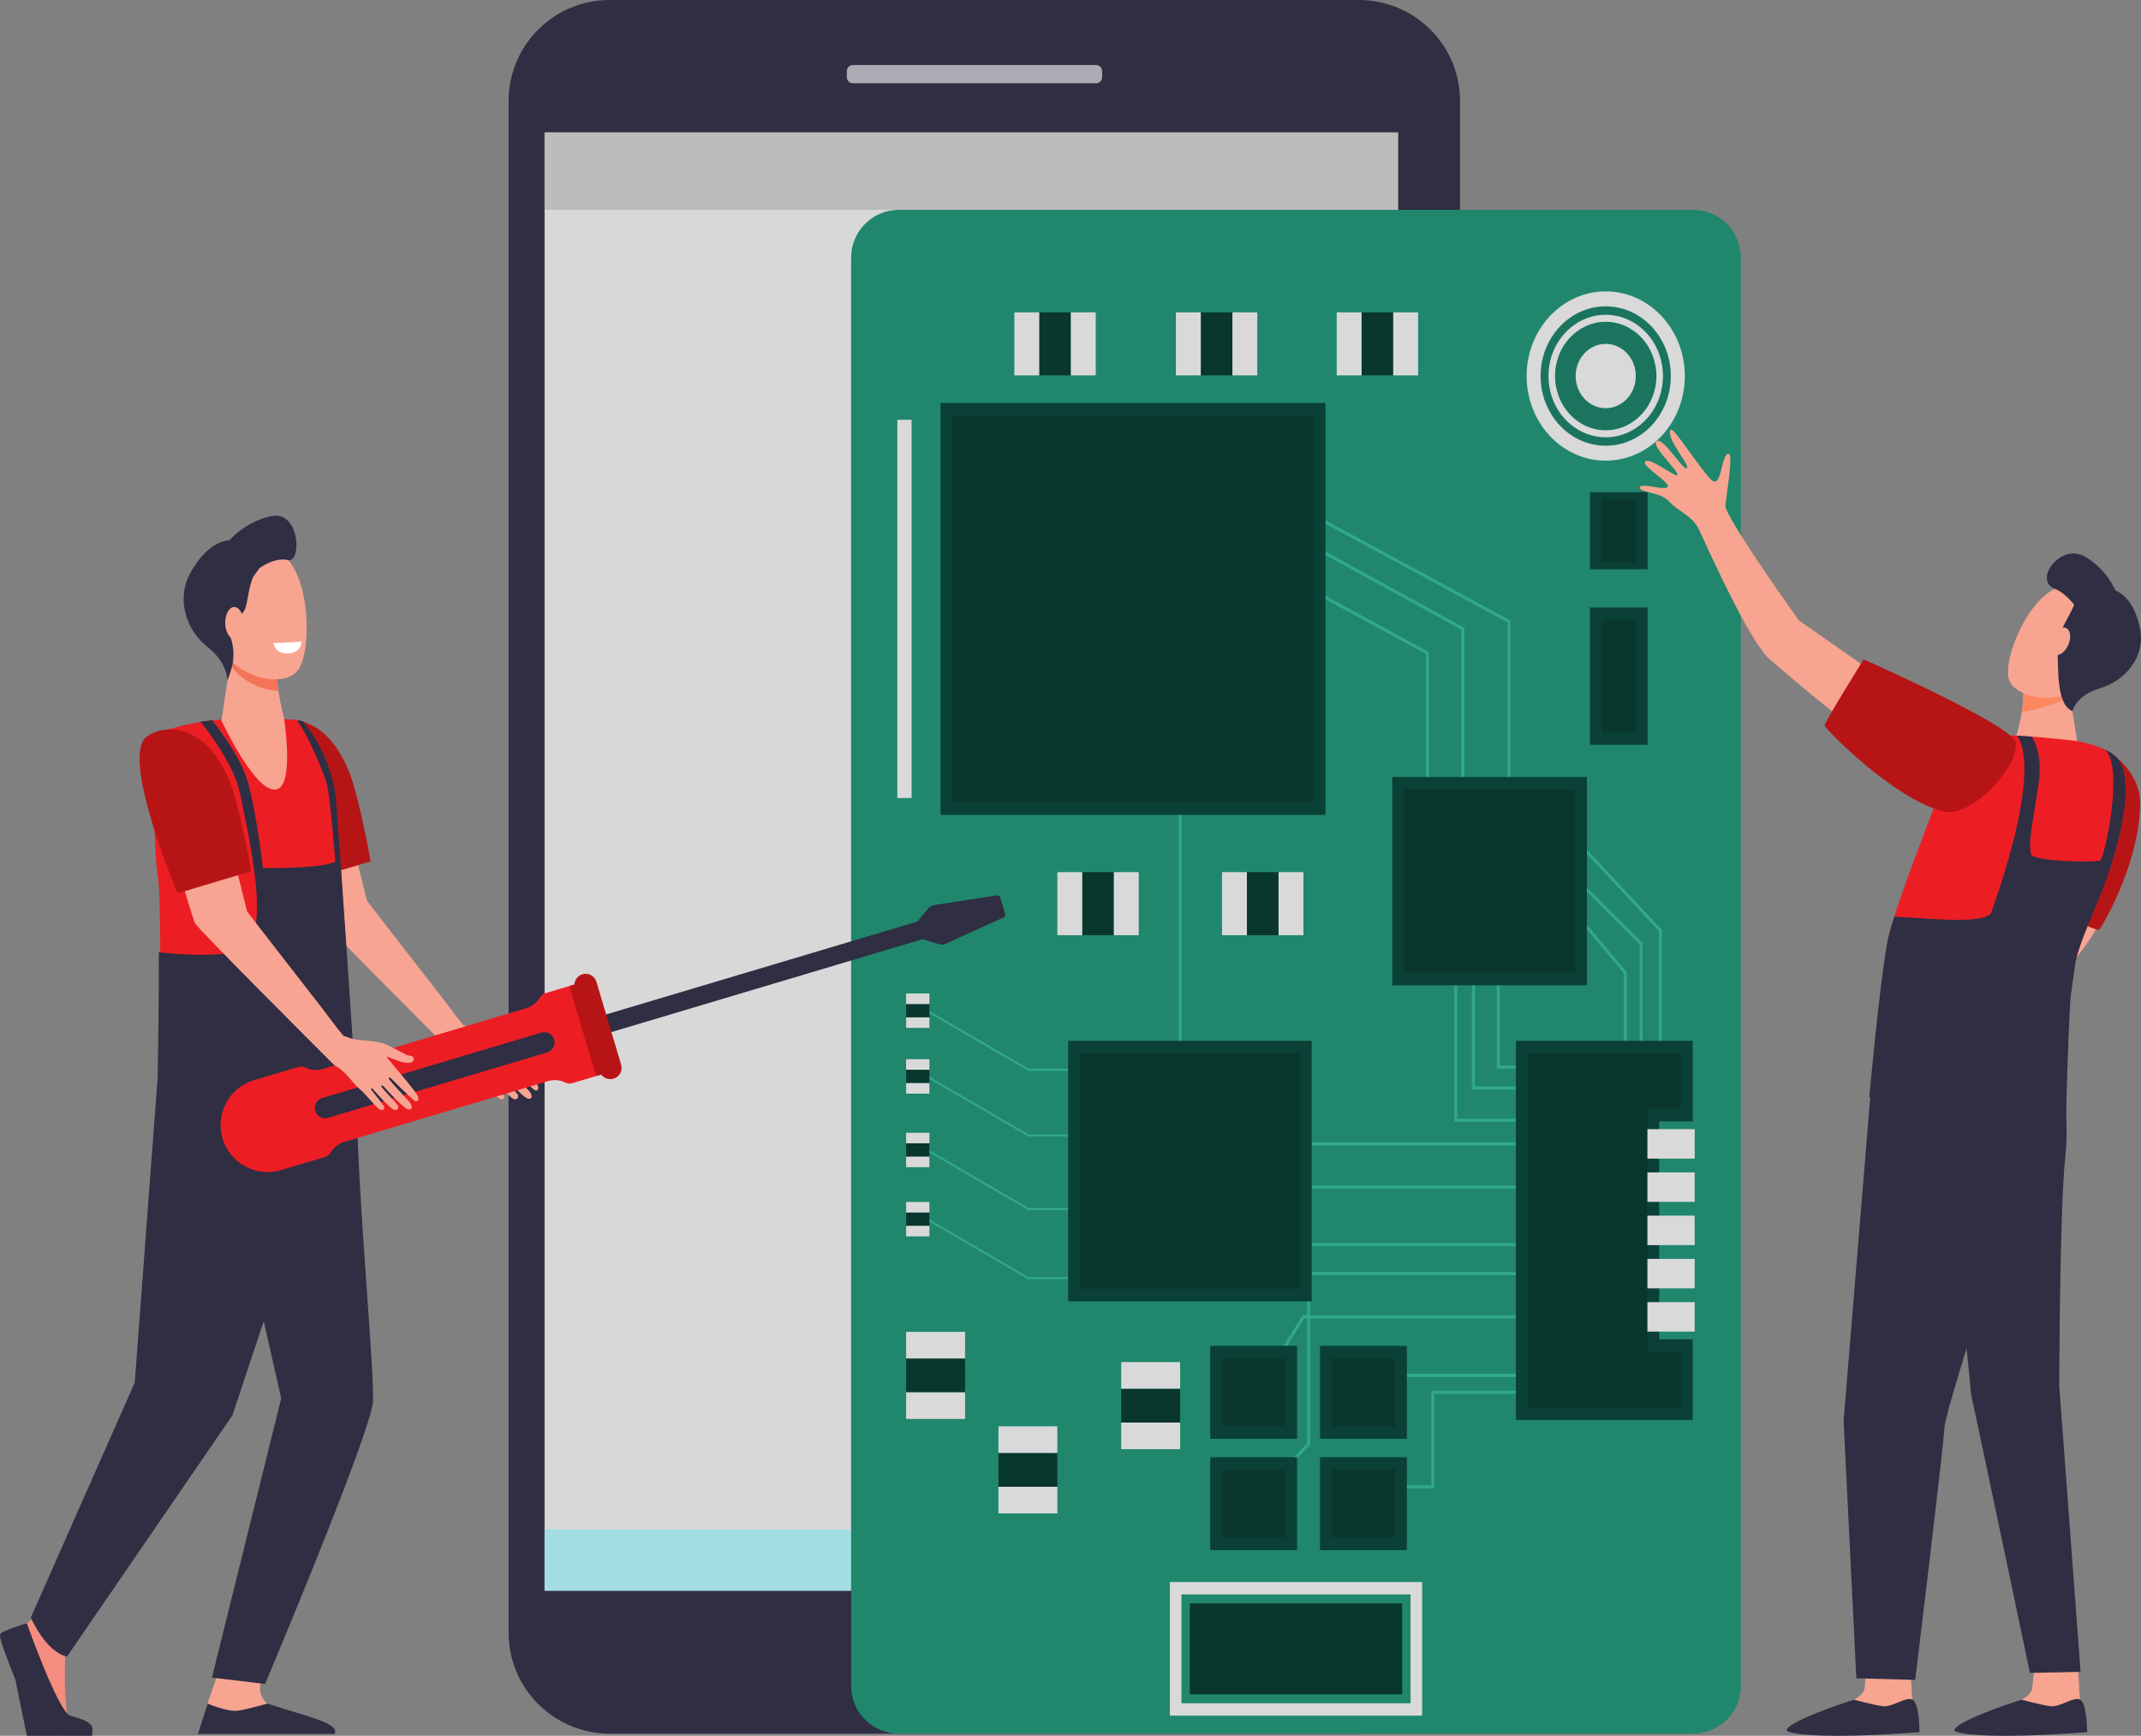 <?xml version="1.0" encoding="utf-8"?>
<!-- Generator: Adobe Illustrator 17.0.0, SVG Export Plug-In . SVG Version: 6.00 Build 0)  -->
<!DOCTYPE svg PUBLIC "-//W3C//DTD SVG 1.1//EN" "http://www.w3.org/Graphics/SVG/1.1/DTD/svg11.dtd">
<svg version="1.1" id="Layer_1" xmlns="http://www.w3.org/2000/svg" xmlns:xlink="http://www.w3.org/1999/xlink" x="0px" y="0px"
	 width="338.589px" height="274.492px" viewBox="0 0 338.589 274.492" enable-background="new 0 0 338.589 274.492"
	 xml:space="preserve">
<rect x="0" y="0" width="338.589" height="274.492" fill="#808080" stroke="none"/>
<g>
	<g>
		<path fill="#2F2E43" d="M220.356,0.951L220.356,0.951c-0.011-0.004-0.023-0.008-0.034-0.012c-0.321-0.115-0.647-0.218-0.977-0.313
			c-0.112-0.032-0.224-0.066-0.338-0.096c-0.119-0.031-0.24-0.059-0.36-0.088c-0.122-0.029-0.245-0.058-0.368-0.085
			c-0.116-0.025-0.233-0.048-0.351-0.07c-0.131-0.025-0.263-0.049-0.396-0.071c-0.112-0.019-0.225-0.036-0.338-0.052
			c-0.143-0.02-0.287-0.038-0.431-0.055c-0.105-0.012-0.21-0.025-0.315-0.035c-0.165-0.016-0.331-0.027-0.497-0.038
			c-0.087-0.006-0.174-0.013-0.262-0.017C215.433,0.007,215.177,0,214.918,0H96.411c-0.276,0-0.55,0.007-0.822,0.021
			c-0.545,0.028-1.082,0.082-1.611,0.163c-0.264,0.04-0.527,0.087-0.787,0.141c-6.762,1.384-11.968,7.038-12.677,14.021
			c-0.055,0.537-0.083,1.082-0.083,1.634v197.204v44.991c0,6.916,4.394,12.804,10.542,15.029v0c0.027,0.01,0.055,0.018,0.082,0.028
			c0.305,0.109,0.615,0.206,0.928,0.296c0.113,0.033,0.225,0.066,0.339,0.096c0.119,0.032,0.24,0.059,0.361,0.088
			c0.122,0.029,0.245,0.058,0.368,0.085c0.116,0.025,0.233,0.047,0.35,0.07c0.131,0.025,0.263,0.049,0.396,0.071
			c0.112,0.018,0.225,0.036,0.338,0.052c0.143,0.021,0.287,0.038,0.431,0.055c0.105,0.012,0.21,0.025,0.315,0.035
			c0.165,0.016,0.331,0.027,0.497,0.038c0.087,0.006,0.174,0.013,0.262,0.017c0.255,0.012,0.512,0.019,0.77,0.019h118.507
			c0.552,0,1.097-0.028,1.634-0.082c7.521-0.764,13.5-6.743,14.263-14.264c0.055-0.537,0.082-1.082,0.082-1.634V60.971V15.98
			C230.898,9.064,226.504,3.176,220.356,0.951z"/>
		<rect x="86.122" y="20.947" fill="#D8D8D8" width="134.973" height="230.596"/>
		<path opacity="0.6" fill="#FFFFFF" d="M173.332,13.176h-38.441c-0.534,0-0.968-0.433-0.968-0.967v-0.955
			c0-0.534,0.433-0.968,0.968-0.968h38.441c0.534,0,0.968,0.433,0.968,0.968v0.954C174.3,12.742,173.867,13.176,173.332,13.176z"/>
		<rect x="86.122" y="20.947" opacity="0.6" fill="#AAAAAA" width="134.973" height="12.237"/>
		<rect x="86.122" y="241.868" fill="#A4DEE3" width="134.973" height="9.675"/>
	</g>
	<g>
		<path fill="#20876C" d="M267.764,274.155H142.151c-4.17,0-7.55-3.38-7.55-7.55V40.735c0-4.17,3.38-7.55,7.55-7.55h125.613
			c4.17,0,7.55,3.38,7.55,7.55v225.869C275.314,270.775,271.934,274.155,267.764,274.155z"/>
		<g>
			<rect x="141.906" y="66.38" fill="#D9D9D9" width="2.261" height="59.821"/>
			<g>
				<polygon fill="#31A88A" points="174.829,169.332 162.599,169.332 162.564,169.312 146.517,159.975 146.665,159.683 162.678,169 
					174.829,169 				"/>
			</g>
			<g>
				<polygon fill="#31A88A" points="174.829,179.727 162.599,179.727 162.564,179.707 146.517,170.37 146.665,170.078 
					162.678,179.395 174.829,179.395 				"/>
			</g>
			<g>
				<polygon fill="#31A88A" points="174.829,191.359 162.599,191.359 162.564,191.339 146.517,182.002 146.665,181.71 
					162.678,191.026 174.829,191.026 				"/>
			</g>
			<g>
				<polygon fill="#31A88A" points="174.829,202.3 162.599,202.3 162.564,202.28 146.517,192.943 146.665,192.651 162.678,201.968 
					174.829,201.968 				"/>
			</g>
			<rect x="143.299" y="169.166" fill="#09362D" width="3.681" height="2.115"/>
			<rect x="143.299" y="167.503" fill="#D9D9D9" width="3.681" height="1.663"/>
			<rect x="143.299" y="171.281" fill="#D9D9D9" width="3.681" height="1.663"/>
			<rect x="143.299" y="180.798" fill="#09362D" width="3.681" height="2.115"/>
			<rect x="143.299" y="179.135" fill="#D9D9D9" width="3.681" height="1.663"/>
			<rect x="143.299" y="182.913" fill="#D9D9D9" width="3.681" height="1.663"/>
			<rect x="143.299" y="191.739" fill="#09362D" width="3.681" height="2.115"/>
			<rect x="143.299" y="190.076" fill="#D9D9D9" width="3.681" height="1.663"/>
			<rect x="143.299" y="193.854" fill="#D9D9D9" width="3.681" height="1.663"/>
			<rect x="143.299" y="158.772" fill="#09362D" width="3.681" height="2.115"/>
			<rect x="143.299" y="157.109" fill="#D9D9D9" width="3.681" height="1.663"/>
			<rect x="143.299" y="160.887" fill="#D9D9D9" width="3.681" height="1.663"/>
			<g>
				<polygon fill="#31A88A" points="231.581,134.327 231.115,134.327 231.115,99.585 205.472,85.487 205.685,85.044 231.581,99.281 
									"/>
			</g>
			<g>
				<polygon fill="#31A88A" points="245.922,187.981 186.399,187.981 186.399,114.886 186.865,114.886 186.865,187.482 
					245.922,187.482 				"/>
			</g>
			<g>
				<rect x="193.258" y="196.579" fill="#31A88A" width="52.664" height="0.499"/>
			</g>
			<g>
				<rect x="216.277" y="217.253" fill="#31A88A" width="29.645" height="0.499"/>
			</g>
			<g>
				<polygon fill="#31A88A" points="199.888,218.73 199.5,218.453 206.005,207.998 245.922,207.998 245.922,208.497 
					206.255,208.497 				"/>
			</g>
			<g>
				<polygon fill="#31A88A" points="226.828,235.365 215.621,235.365 215.621,234.867 226.362,234.867 226.362,219.93 
					244.817,219.93 244.817,220.428 226.828,220.428 				"/>
			</g>
			<g>
				<polygon fill="#31A88A" points="199.859,236.271 199.529,235.919 206.726,228.218 206.726,201.16 245.922,201.16 
					245.922,201.658 207.192,201.658 207.192,228.425 				"/>
			</g>
			<g>
				<rect x="205.578" y="180.643" fill="#31A88A" width="40.344" height="0.499"/>
			</g>
			<g>
				<polygon fill="#31A88A" points="248.13,172.314 232.781,172.314 232.781,150.352 233.247,150.352 233.247,171.815 
					248.13,171.815 				"/>
			</g>
			<g>
				<polygon fill="#31A88A" points="247.095,177.409 229.986,177.409 229.986,151.309 230.452,151.309 230.452,176.911 
					247.095,176.911 				"/>
			</g>
			<g>
				<polygon fill="#31A88A" points="243.638,168.99 236.716,168.99 236.716,150.352 237.181,150.352 237.181,168.492 
					243.638,168.492 				"/>
			</g>
			<g>
				<polygon fill="#31A88A" points="257.267,172.064 256.801,172.064 256.801,153.916 245.749,140.77 246.096,140.436 
					257.267,153.725 				"/>
			</g>
			<g>
				<polygon fill="#31A88A" points="262.81,168.741 262.344,168.741 262.344,147.242 245.758,129.495 246.087,129.142 
					262.81,147.036 				"/>
			</g>
			<g>
				<polygon fill="#31A88A" points="259.751,169.849 259.286,169.849 259.286,149.352 246.936,137.018 247.254,136.654 
					259.751,149.135 				"/>
			</g>
			<g>
				<polygon fill="#31A88A" points="225.983,131.519 225.517,131.519 225.517,103.423 205.472,92.525 205.684,92.081 
					225.983,103.117 				"/>
			</g>
			<g>
				<polygon fill="#31A88A" points="238.89,129.318 238.424,129.318 238.424,98.438 206.025,80.89 206.235,80.445 238.89,98.132 
									"/>
			</g>
			<rect x="220.176" y="122.878" fill="#0A4035" width="30.782" height="32.937"/>
			<rect x="222.04" y="124.872" fill="#09362D" width="27.055" height="28.949"/>
			<rect x="148.739" y="63.722" fill="#0A4035" width="60.877" height="65.138"/>
			<rect x="150.603" y="65.716" fill="#09362D" width="57.149" height="61.15"/>
			<rect x="168.928" y="164.587" fill="#0A4035" width="38.514" height="41.21"/>
			<rect x="170.791" y="166.581" fill="#09362D" width="34.787" height="37.222"/>
			<rect x="191.394" y="212.831" fill="#0A4035" width="13.735" height="14.696"/>
			<rect x="193.258" y="214.825" fill="#09362D" width="10.007" height="10.708"/>
			<rect x="208.754" y="212.831" fill="#0A4035" width="13.734" height="14.696"/>
			<rect x="210.617" y="214.825" fill="#09362D" width="10.007" height="10.708"/>
			<rect x="191.394" y="230.445" fill="#0A4035" width="13.735" height="14.696"/>
			<rect x="193.258" y="232.439" fill="#09362D" width="10.007" height="10.708"/>
			<rect x="208.754" y="230.445" fill="#0A4035" width="13.734" height="14.696"/>
			<rect x="210.617" y="232.439" fill="#09362D" width="10.007" height="10.708"/>
			<polygon fill="#0A4035" points="239.734,224.553 239.734,164.587 267.686,164.587 267.686,177.344 262.393,177.344 
				262.393,211.796 267.686,211.796 267.686,224.553 			"/>
			<polygon fill="#09362D" points="260.53,213.79 260.53,175.35 265.822,175.35 265.822,166.581 241.597,166.581 241.597,222.559 
				265.822,222.559 265.822,213.79 			"/>
			<g>
				<rect x="260.53" y="178.562" fill="#D9D9D9" width="7.478" height="4.66"/>
				<rect x="260.53" y="185.401" fill="#D9D9D9" width="7.478" height="4.66"/>
				<rect x="260.53" y="192.24" fill="#D9D9D9" width="7.478" height="4.66"/>
				<rect x="260.53" y="199.079" fill="#D9D9D9" width="7.478" height="4.66"/>
				<rect x="260.53" y="205.917" fill="#D9D9D9" width="7.478" height="4.66"/>
			</g>
			<ellipse fill="#D9D9D9" cx="253.937" cy="59.465" rx="12.508" ry="13.383"/>
			<ellipse fill="#1B755E" cx="253.937" cy="59.465" rx="10.299" ry="11.02"/>
			<ellipse fill="#D9D9D9" cx="253.937" cy="59.465" rx="9.05" ry="9.683"/>
			<ellipse fill="#1B755E" cx="253.937" cy="59.465" rx="8.015" ry="8.576"/>
			<ellipse fill="#D9D9D9" cx="253.937" cy="59.465" rx="4.753" ry="5.086"/>
			<rect x="143.299" y="214.825" fill="#09362D" width="9.317" height="5.354"/>
			<rect x="143.299" y="210.616" fill="#D9D9D9" width="9.317" height="4.21"/>
			<rect x="143.299" y="220.179" fill="#D9D9D9" width="9.317" height="4.21"/>
			<rect x="157.897" y="229.762" fill="#09362D" width="9.317" height="5.354"/>
			<rect x="157.897" y="225.553" fill="#D9D9D9" width="9.317" height="4.21"/>
			<rect x="157.897" y="235.116" fill="#D9D9D9" width="9.317" height="4.21"/>
			<rect x="177.314" y="219.607" fill="#09362D" width="9.317" height="5.354"/>
			<rect x="177.314" y="215.397" fill="#D9D9D9" width="9.317" height="4.21"/>
			<rect x="177.314" y="224.961" fill="#D9D9D9" width="9.317" height="4.21"/>
			<rect x="171.148" y="137.919" fill="#09362D" width="5.004" height="9.97"/>
			<rect x="176.152" y="137.919" fill="#D9D9D9" width="3.934" height="9.97"/>
			<rect x="167.214" y="137.919" fill="#D9D9D9" width="3.934" height="9.97"/>
			<rect x="197.192" y="137.919" fill="#09362D" width="5.004" height="9.97"/>
			<rect x="202.196" y="137.919" fill="#D9D9D9" width="3.934" height="9.97"/>
			<rect x="193.258" y="137.919" fill="#D9D9D9" width="3.934" height="9.97"/>
			<rect x="164.347" y="49.394" fill="#09362D" width="5.004" height="9.97"/>
			<rect x="169.351" y="49.394" fill="#D9D9D9" width="3.934" height="9.97"/>
			<rect x="160.413" y="49.394" fill="#D9D9D9" width="3.934" height="9.97"/>
			<rect x="189.896" y="49.394" fill="#09362D" width="5.004" height="9.97"/>
			<rect x="194.9" y="49.394" fill="#D9D9D9" width="3.934" height="9.97"/>
			<rect x="185.962" y="49.394" fill="#D9D9D9" width="3.934" height="9.97"/>
			<rect x="215.329" y="49.394" fill="#09362D" width="5.004" height="9.97"/>
			<rect x="220.333" y="49.394" fill="#D9D9D9" width="3.934" height="9.97"/>
			<rect x="211.395" y="49.394" fill="#D9D9D9" width="3.934" height="9.97"/>
			<rect x="251.443" y="96.069" fill="#0A4035" width="9.111" height="21.713"/>
			<rect x="253.306" y="98.063" fill="#09362D" width="5.384" height="17.725"/>
			<rect x="251.443" y="77.826" fill="#0A4035" width="9.111" height="12.195"/>
			<rect x="253.306" y="78.946" fill="#09362D" width="5.384" height="9.955"/>
		</g>
		<g>
			<path fill="#D9D9D9" d="M224.905,271.308h-39.896v-21.125h39.896V271.308z M186.841,269.348h36.232v-17.205h-36.232V269.348z"/>
		</g>
		<rect x="188.164" y="253.559" fill="#09362D" width="33.586" height="14.374"/>
	</g>
	<g>
		<path fill="#F7A491" d="M259.322,77.081c0.154-0.827,3.824,0.534,4.401-0.061c0.577-0.595-3.802-3.172-3.61-3.875
			c0.354-1.294,4.97,2.527,5.171,1.942c0.201-0.585-4.365-4.761-3.28-5.342c1.084-0.581,4.282,4.824,4.777,4.291
			c0.495-0.532-3.426-4.759-2.57-6.057c0.457-0.694,5.786,8.074,6.913,8.199c1.128,0.126,1.187-4.331,2.193-4.421
			c1.007-0.09-0.644,7.988-0.404,8.579c1.552,3.833,11.575,17.776,11.575,17.776s11.801,8.223,15.927,11.195
			c1.246,2.698-3.854,6.388-2.465,8.993c-7.218-4.432-15.868-12.206-17.938-13.912c-3.212-2.648-9.741-17.2-11.257-20.507
			c-1.077-2.348-3.361-2.986-4.772-4.561C262.573,77.744,259.169,77.908,259.322,77.081z"/>
		<path fill="#F8A492" d="M331.827,145.93c-0.193,0.665-0.304,0.885-0.549,1.331c-1.581,2.878-5.251,6.986-5.251,6.986l-2.838-6.395
			c0,0,0.463-2.008,1.265-4.878C327.196,143.689,329.807,144.103,331.827,145.93z"/>
		<path fill="#B71515" d="M315.554,140.383c0,0,15.831,6.817,16.343,6.687c0.33-0.084,6.493-10.401,6.559-20.103
			c0.03-4.481-4.623-9.871-9.816-8.805c-2.614,0.537-2.574,1.264-6.441,6.884C318.332,130.664,315.554,140.383,315.554,140.383z"/>
		<path fill="#F7A491" d="M302.041,262.608c0,0,0.375,6.217,0.378,6.23c0.138,0.789,0.682,2.74,0.682,3.457
			c0,2.696-12.801-2.288-9.932-3.483c0.26-0.108,1.62-0.926,1.705-1.844c0.132-1.414,0.465-4.273,0.465-4.273L302.041,262.608z"/>
		<path fill="#2F2E43" d="M293.2,268.786c0,0,3.005,0.824,4.545,1.031c1.539,0.206,3.569-1.53,4.657-1.061
			c1.198,0.516,1.151,5.162,1.151,5.162s-16.117,1.323-20.649-0.046C281.109,273.33,287.055,270.707,293.2,268.786z"/>
		<path fill="#F7A491" d="M327.039,108.017l1.451,9.179c0,0-5.53,4.44-8.754,3.504c-2.705-0.786-0.85-4.322-0.85-4.322
			s1.441-4.9,0.999-7.468C319.443,106.341,327.039,108.017,327.039,108.017z"/>
		<path fill="#FE875E" d="M325.997,110.792c-1.386,0.655-4.126,1.548-6.259,1.764c0.204-1.284,0.32-2.643,0.147-3.647
			c-0.204-1.185,1.304-1.466,2.987-1.425c2.203,0.189,4.166,0.533,4.166,0.533l0.279,1.764
			C326.899,110.223,326.458,110.574,325.997,110.792z"/>
		<path fill="#F7A491" d="M334.018,97.43c0.228,0.001-2.186,10.254-5.922,12.018s-9.308,0.845-10.354-1.917
			c-1.156-3.055,3.062-13.516,8.317-14.845C331.314,91.357,334.018,97.43,334.018,97.43z"/>
		<path fill="#2F2E43" d="M329.694,88.008c2.984,1.721,4.354,4.274,4.815,5.32c1.401,0.665,3.096,2.102,3.909,5.976
			c1.001,4.763-2.556,8.435-6.327,9.539c-3.771,1.104-4.353,3.6-4.353,3.6l-0.428-2.685c0,0,0.839-2.338,2.1-3.508
			c1.261-1.17-0.597-2.875-0.761-4.266c-0.126-1.071,0.663-3.15,0.492-4.908c0,0-2.095-3.175-4.16-3.96
			C321.461,91.778,325.865,85.8,329.694,88.008z"/>
		<path fill="#F7A491" d="M328.551,262.608c0,0,0.375,6.217,0.378,6.23c0.138,0.789,0.682,2.74,0.682,3.457
			c0,2.696-12.801-2.288-9.932-3.483c0.26-0.108,1.62-0.926,1.705-1.844c0.132-1.414,0.465-4.273,0.465-4.273L328.551,262.608z"/>
		<path fill="#2F2E43" d="M319.71,268.786c0,0,3.005,0.824,4.545,1.031c1.539,0.206,3.569-1.53,4.657-1.061
			c1.198,0.516,1.151,5.162,1.151,5.162s-16.117,1.323-20.649-0.046C307.619,273.33,313.566,270.707,319.71,268.786z"/>
		<path fill="#2F2E43" d="M325.328,164.539c0,0,2.169,10.488,1.285,18.44c-0.884,7.953-0.953,36.202-0.953,36.202l3.374,45.199
			l-8.005,0.175c0,0-9.492-45.178-9.315-44.018c0.177,1.16-3.183-31.81-3.183-31.81l11.316-25.183L325.328,164.539z"/>
		<path fill="#2F2E43" d="M323.207,164.042c0,0,1.414,9.444-0.354,13.585c-1.768,4.142-15.166,44.781-15.342,48.095
			c-0.177,3.313-4.632,39.938-4.632,39.938l-9.308-0.262l-2.014-40.719l4.216-51.177l4.094-12.939L323.207,164.042z"/>
		<path fill="#F7A491" d="M328.49,117.196c0,0-2.295,1.506-4.436,1.332c-2.141-0.175-5.168-2.15-5.168-2.15l0.421-1.426
			c0,0,5.538-0.807,5.678-0.72C325.124,114.319,328.49,117.196,328.49,117.196z"/>
		<path fill="#EC1E24" d="M298.452,149.131c1.222-6.648,10.078-27.336,10.786-31.147c0.344-1.853,5.121-1.894,9.671-1.652
			c4.806,0.255,9.581,0.863,9.581,0.863s4.255,0.699,6.127,2.453c1.872,1.754,2.369,6.605-0.322,15.814
			c-2.124,7.269-4.758,11.261-6.061,16.556c-0.264,1.776-0.49,3.528-0.79,5.576c-0.479,7.917-10.29,7.438-10.29,7.438
			s-8.356,10.248-17.02,2.959C300.135,167.991,297.2,155.943,298.452,149.131z"/>
		<path fill="#B71515" d="M294.73,104.271c0,0-6.251,9.99-6.182,10.516c0.045,0.339,10.904,11.646,18.851,13.539
			c4.394,1.047,11.904-7.078,11.384-10.904C318.422,114.771,294.73,104.271,294.73,104.271z"/>
		<path fill="#2F2E43" d="M334.617,119.649c-0.46-0.431-1.065-0.798-1.714-1.107c3.039,2.894-0.08,16.973-0.714,17.466
			c-0.634,0.493-10.716,0.218-10.99-0.916c-0.493-2.043,0.352-5.283,1.198-11.201c0.57-3.99-0.397-6.313-1.088-7.404
			c-0.784-0.058-1.591-0.111-2.399-0.154c0,0,4.618,3.572-3.961,27.872c-0.705,1.996-9.104,1.103-15.373,0.741
			c-0.528,1.674-0.925,3.114-1.122,4.186c-1.252,6.812-2.829,24.354-2.829,24.354c8.664,7.29,31.135,2.619,31.135,2.619
			s0.207-10.593,0.686-18.51c0.3-2.047,0.526-3.799,0.79-5.576c1.303-5.295,3.937-9.286,6.061-16.556
			C336.986,126.254,336.489,121.403,334.617,119.649z"/>
		<path fill="#2F2E43" d="M327.318,93.316c0,0,1.101,0.898,0.697,2.281c-0.405,1.383-3.152,5.257-2.729,7.019
			c0.423,1.761-0.411,8.675,2.454,9.828c0,0,0.805-4.263,0.963-4.263s2.264-1.11,2.44-1.982c0.176-0.872,0.176-4.174,0.202-4.306
			c0.026-0.132-0.872-7.503-0.872-7.503L327.318,93.316z"/>
		<path fill="#F7A491" d="M324.461,100.941c-0.488,1.184-0.289,2.36,0.446,2.626c0.735,0.266,1.726-0.478,2.214-1.662
			c0.488-1.184,0.289-2.36-0.446-2.626C325.941,99.013,324.949,99.757,324.461,100.941z"/>
	</g>
	<g>
		<path fill="#F8A492" d="M71.929,166.797c-0.085-0.052-0.162-0.113-0.232-0.184c-2.267-2.26-21.293-21.248-21.892-22.312
			c-0.54-0.96-6.177-20.857-6.177-20.857l9.827,0.537l4.57,18.438c0.587,0.81,11.959,15.424,11.959,15.424s2.014,2.736,3.3,4.277
			c0.476,0.168,0.93,0.322,1.31,0.44c0.847,0.207,1.628,0.272,2.305,0.304c0.851,0.04,2.538,0.336,2.913,0.509
			c0.435,0.201,1.32,0.645,1.849,0.919c0.529,0.274,1.16,0.574,1.423,0.752c0.16,0.109,0.582,0.199,0.888,0.253
			c0.456,0.08,0.58,0.682,0.189,0.929c-0.368,0.232-0.987,0.141-1.371,0.083c-1.085-0.165-2.607-1.026-2.624-0.86
			c-0.018,0.166,1.933,2.397,2.14,2.666c0.207,0.269,2.46,2.875,2.73,3.525c0.27,0.65-0.089,0.924-0.463,0.768
			c-0.322-0.134-3.701-3.505-3.701-3.505s-0.432-0.429-0.453-0.104c-0.021,0.324,3.041,3.391,3.412,3.933
			c0.371,0.542,0.365,1.078-0.253,1.032c-0.751-0.056-3.818-3.529-3.818-3.529s-0.392-0.429-0.506-0.205
			c-0.114,0.223,2.535,2.788,2.66,3.137c0.125,0.349-0.091,0.793-0.646,0.635c-0.654-0.186-3.365-3.31-3.365-3.31
			s-0.273-0.179-0.286,0.007c-0.013,0.186,2.089,2.534,2.111,2.961c0.019,0.359-0.302,0.381-0.302,0.381
			c-0.674,0.197-2.403-2.367-3.547-3.293c-1.145-0.926-1.994-2.501-3.479-3.455C72.306,167.031,72.075,166.887,71.929,166.797z"/>
		<path fill="#B71515" d="M46.952,139.715l11.662-3.503c0,0-1.786-10.073-3.374-14.069c-4.435-11.159-12.799-8.679-13.853-6.355
			C39.029,120.987,46.952,139.715,46.952,139.715z"/>
		<path fill="#EC1E24" d="M53.041,125.596c0.242,1.692,3.316,48.341,3.316,48.341c-21.043,10.287-31.285,1.183-31.285,1.183
			s0.689-32.302-0.137-36.699c-0.546-2.909-1.227-22.238,0.636-22.78c2.39-0.695,5.13-1.433,8.117-1.746
			c2.55-0.268,12.454-0.423,14.226,0.179C47.914,114.076,52.024,118.48,53.041,125.596z"/>
		<path fill="#F48C7F" d="M12.488,259.12c0,0-2.144,2.099-2.192,2.869c-0.049,0.77-0.19,9.021,0.685,9.792
			c0.875,0.77,3.445,1.316,2.619,2.183c-0.625,0.655-5.43,0.515-8.614,0.339c-0.929-0.051-2.095-7.494-2.464-8.587
			c-0.535-1.589-1.835-5.167-1.349-6.274c0.237-0.54,1.37-1.648,2.967-2.683c1.679-1.088,3.286-3.512,3.286-3.512L12.488,259.12z"/>
		<path fill="#F7A491" d="M34.694,264.007c0,0-1.918,5.438-1.921,5.452c-0.143,0.861-0.704,2.99-0.704,3.773
			c0,2.942,13.223-2.497,10.26-3.801c-0.268-0.118-1.11-1.061-1.198-2.062c-0.136-1.543,1.114-3.478,1.114-3.478L34.694,264.007z"/>
		<path fill="#2F2E43" d="M55.437,162.754c0,0,0.964,9.748,0.964,9.893c0,15.768,3.115,46.569,2.523,49.534
			c-1.445,7.231-17,44.118-17,44.118l-8.407-1.008l10.955-44.164l-4.031-17.776l-5.705-35.138L55.437,162.754z"/>
		<path fill="#2F2E43" d="M4.245,256.705c0,0,4.94,13.958,6.874,14.631c0.513,0.179,2.977,0.633,3.442,1.726
			c0.14,0.329,0,1.43,0,1.43H4.264c0,0-1.303-6.15-1.817-8.852c0,0-2.726-6.602-2.423-7.202
			C0.326,257.838,4.245,256.705,4.245,256.705z"/>
		<path fill="#2F2E43" d="M31.317,274.202l1.514-4.8c0,0,3.18,1.35,4.77,1.125c1.59-0.225,4.694-1.125,4.694-1.125
			c6.347,2.096,11.546,3.113,10.6,4.8l0,0H31.317z"/>
		<path fill="#F7A491" d="M36.53,103.951l-1.51,9.99c0,0,5.516,11.895,8.809,10.863c2.763-0.866,1.063-11.39,1.063-11.39
			s-1.506-5.652-1.054-8.48C44.289,102.105,36.53,103.951,36.53,103.951z"/>
		<path fill="#F47458" d="M43.838,104.934c0.452-2.828-7.308-0.982-7.308-0.982l-0.125,0.828c0.227,0.554,0.505,1.029,0.842,1.392
			c1.733,1.872,4.442,2.996,6.785,3.081C43.796,107.728,43.652,106.094,43.838,104.934z"/>
		<g>
			<path fill="#F7A491" d="M35.257,89.818c-0.219-0.08-1.758,11.378,1.162,14.531c2.92,3.153,8.609,4.184,10.649,1.701
				c2.257-2.746,2.143-15.061-2.396-18.304C40.132,84.503,35.257,89.818,35.257,89.818z"/>
			<path fill="#2F2E43" d="M42.943,81.617c-3.508,0.718-5.781,2.869-6.616,3.786c-1.593,0.189-3.759,1.072-5.995,4.787
				c-2.75,4.568-0.719,9.629,2.482,12.112c3.2,2.483,3.156,5.351,3.156,5.351l0.506-1.484c0.374-1.124,0.526-2.315,0.401-3.494
				c-0.075-0.707-0.226-1.472-0.518-2.101c-0.77-1.658,1.654-2.76,2.333-4.14c0.523-1.062,0.548-3.493,1.373-5.249l0.984-1.34
				c0,0,2.271-1.773,4.493-1.273C47.765,89.074,47.445,80.696,42.943,81.617z"/>
			
				<ellipse transform="matrix(1 -0.017 0.017 1 -1.686 0.651)" fill="#F7A491" cx="37.086" cy="98.499" rx="1.457" ry="2.531"/>
		</g>
		<path fill="#FFFFFF" d="M43.284,101.704l4.401-0.229c0,0-0.015,1.683-1.947,1.839C43.382,103.506,43.284,101.704,43.284,101.704z"
			/>
		<path fill="#2F2E43" d="M53.063,125.596c-1.027-7.116-5.173-11.52-5.173-11.52c-0.21-0.071-0.534-0.131-0.945-0.182
			c1.752,2.259,4.12,8.067,4.674,9.808c0.629,1.977,1.404,12.557,1.404,12.557c-2.022,1.145-11.442,1.011-11.442,1.011
			s-1.103-9.434-2.451-13.824c-1.348-4.39-5.59-9.549-5.59-9.549c-0.621,0.065-1.231,0.148-1.831,0.245
			c1.305,1.614,5.425,6.984,6.254,11.358c0.987,5.211,5.482,23.09,0,24.843c-2.716,0.869-8.101,0.777-12.844,0.257
			c0.016,6.776-0.095,14.723-0.179,19.691l-3.63,48.348L4.874,255.8c0,0,2.312,5.407,5.723,6.167l26.16-38.154l16.07-48.279
			c1.158-0.472,2.35-1,3.581-1.597C56.408,173.937,53.307,127.288,53.063,125.596z"/>
		<g>
			<path fill="#2F2E43" d="M158.968,144.524l-0.778-2.606c-0.067-0.224-0.288-0.364-0.519-0.328l-9.965,1.542
				c-0.342,0.053-0.653,0.229-0.875,0.494l-1.762,2.109l-69.358,20.701c-0.769,0.23-1.207,1.04-0.977,1.809l0,0
				c0.23,0.769,1.04,1.207,1.809,0.977l69.358-20.701l2.63,0.798c0.331,0.101,0.687,0.077,1.002-0.066l9.18-4.172
				C158.926,144.986,159.034,144.747,158.968,144.524z"/>
			<path fill="#B71515" d="M94.815,169.383l-3.908-13.095c-0.282-0.943,0.255-1.936,1.198-2.218l0,0
				c0.943-0.282,1.936,0.255,2.218,1.198l3.908,13.095c0.282,0.943-0.255,1.936-1.198,2.218l0,0
				C96.09,170.863,95.097,170.326,94.815,169.383z"/>
			<path fill="#EC1E24" d="M54.461,180.574l32.195-9.609c0.963-0.288,1.951-0.173,2.783,0.246c0.324,0.163,0.7,0.188,1.048,0.084
				l4.846-1.446l-4.248-14.234l-4.846,1.446c-0.348,0.104-0.649,0.331-0.83,0.645c-0.467,0.807-1.23,1.444-2.193,1.731
				l-32.195,9.609c-0.963,0.288-1.951,0.173-2.783-0.246c-0.324-0.163-0.7-0.188-1.048-0.084l-7.003,2.09
				c-3.931,1.173-6.166,5.31-4.993,9.241v0c1.173,3.931,5.31,6.166,9.241,4.993l7.003-2.09c0.348-0.104,0.649-0.331,0.83-0.645
				C52.734,181.498,53.498,180.861,54.461,180.574z"/>
			<path fill="#B71515" d="M90.125,155.901c-0.01,0.197,0.011,0.399,0.071,0.599l3.908,13.095c0.06,0.2,0.153,0.38,0.269,0.54
				l0.96-0.287l-4.248-14.234L90.125,155.901z"/>
			<path fill="#2F2E43" d="M49.854,175.671L49.854,175.671c-0.258-0.865,0.234-1.775,1.098-2.033l34.66-10.345
				c0.865-0.258,1.775,0.234,2.033,1.098l0,0c0.258,0.865-0.234,1.775-1.098,2.033l-34.66,10.345
				C51.023,177.027,50.113,176.536,49.854,175.671z"/>
		</g>
		<path fill="#F8A492" d="M52.965,168.491c-0.085-0.052-0.162-0.113-0.232-0.184c-2.267-2.26-21.293-21.248-21.891-22.312
			c-0.54-0.96-6.177-20.857-6.177-20.857l9.827,0.537l4.57,18.438c0.587,0.81,11.959,15.424,11.959,15.424s2.014,2.736,3.301,4.277
			c0.476,0.168,0.93,0.322,1.31,0.44c0.847,0.207,1.628,0.272,2.305,0.304c0.851,0.04,2.539,0.336,2.913,0.509
			c0.436,0.201,1.32,0.645,1.849,0.919c0.529,0.274,1.16,0.574,1.423,0.752c0.16,0.109,0.582,0.199,0.888,0.253
			c0.456,0.08,0.58,0.682,0.189,0.929c-0.368,0.232-0.987,0.141-1.371,0.083c-1.084-0.165-2.607-1.026-2.624-0.86
			c-0.018,0.165,1.934,2.397,2.14,2.666c0.207,0.269,2.46,2.875,2.73,3.525c0.27,0.65-0.089,0.924-0.463,0.768
			c-0.322-0.134-3.701-3.505-3.701-3.505s-0.432-0.429-0.453-0.104c-0.021,0.325,3.041,3.391,3.412,3.933
			c0.371,0.542,0.365,1.078-0.253,1.032c-0.751-0.056-3.818-3.529-3.818-3.529s-0.392-0.429-0.506-0.205
			c-0.114,0.223,2.535,2.788,2.66,3.137c0.125,0.349-0.091,0.793-0.646,0.634c-0.654-0.186-3.365-3.31-3.365-3.31
			s-0.273-0.179-0.286,0.007c-0.014,0.187,2.089,2.534,2.112,2.961c0.019,0.359-0.303,0.381-0.303,0.381
			c-0.674,0.197-2.403-2.367-3.548-3.293c-1.145-0.926-1.994-2.501-3.479-3.455C53.342,168.725,53.111,168.582,52.965,168.491z"/>
		<path fill="#B71515" d="M28.078,141.27l11.662-3.503c0,0-1.786-10.073-3.374-14.069c-4.436-11.159-12.799-8.679-13.853-6.355
			C20.155,122.541,28.078,141.27,28.078,141.27z"/>
	</g>
</g>
</svg>
